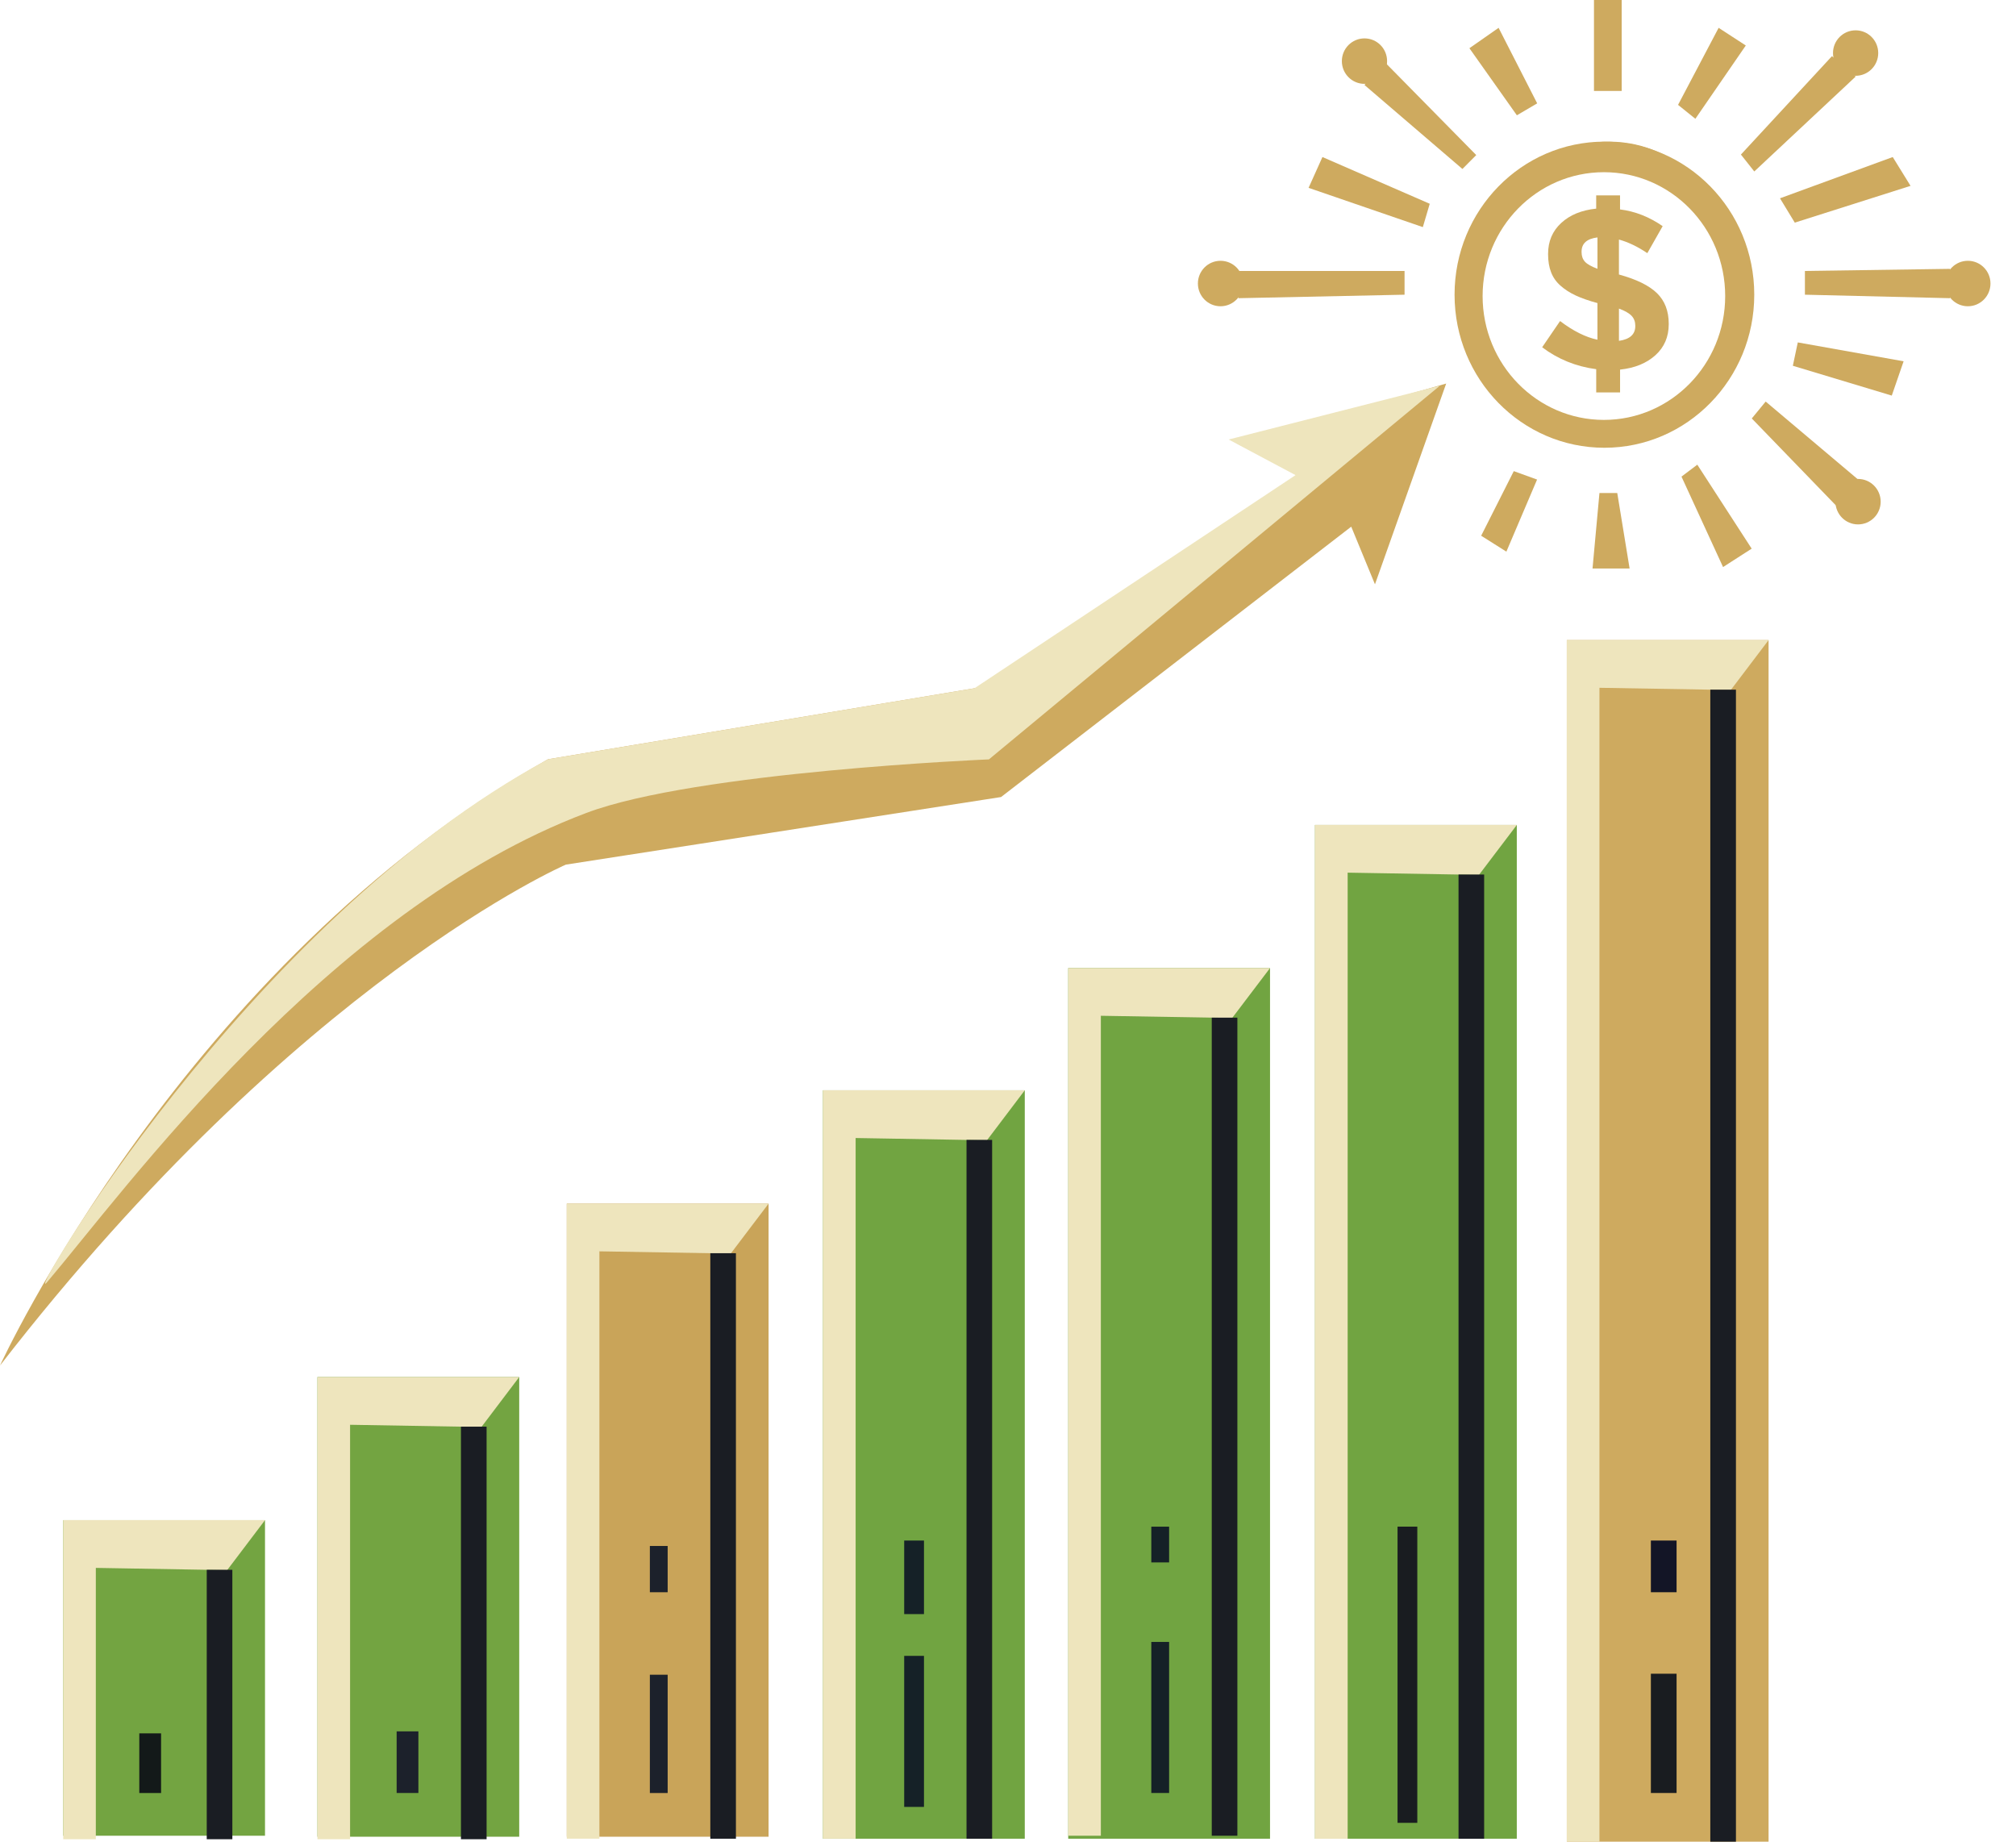 <svg width="71" height="65" viewBox="0 0 71 65" fill="none" xmlns="http://www.w3.org/2000/svg">
<path d="M62.286 22.541H55.18V64.856H62.286V22.541Z" fill="#CEAA5F"/>
<path d="M60.955 24.299L62.287 22.541H55.18V64.856H56.33V24.221L60.955 24.299Z" fill="#EEE5BD"/>
<path d="M61.137 24.287H60.234V64.856H61.137V24.287Z" fill="#1A1D23"/>
<path d="M59.046 54.251H58.141V56.071H59.046V54.251Z" fill="#131526"/>
<path d="M59.046 58.941H58.141V63.141H59.046V58.941Z" fill="#191C20"/>
<path d="M44.728 34.091H37.621V64.751H44.728V34.091Z" fill="#71A441"/>
<path d="M43.395 35.849L44.728 34.091H37.621V64.646H38.77V35.771L43.395 35.849Z" fill="#EEE5BD"/>
<path d="M43.578 35.837H42.676V64.646H43.578V35.837Z" fill="#1A1D23"/>
<path d="M41.174 53.762H40.547V55.021H41.174V53.762Z" fill="#152127"/>
<path d="M41.174 57.821H40.547V63.141H41.174V57.821Z" fill="#152127"/>
<path d="M53.419 29.051H46.312V64.751H53.419V29.051Z" fill="#71A441"/>
<path d="M52.087 30.809L53.42 29.051H46.312V64.752H47.462V30.731L52.087 30.809Z" fill="#EEE5BD"/>
<path d="M52.269 30.797H51.367V64.752H52.269V30.797Z" fill="#1A1D23"/>
<path d="M49.915 53.761H49.219V64.192H49.915V53.761Z" fill="#191C20"/>
<path d="M36.091 38.395H28.984V64.751H36.091V38.395Z" fill="#71A441"/>
<path d="M34.759 40.155L36.091 38.395H28.984V64.751H30.134V40.076L34.759 40.155Z" fill="#EEE5BD"/>
<path d="M34.941 40.142H34.039V64.751H34.941V40.142Z" fill="#1A1D23"/>
<path d="M32.541 54.251H31.844V56.841H32.541V54.251Z" fill="#152127"/>
<path d="M32.541 58.312H31.844V63.631H32.541V58.312Z" fill="#152127"/>
<path d="M27.068 42.386H19.961V64.681H27.068V42.386Z" fill="#C9A459"/>
<path d="M25.735 44.145L27.068 42.386H19.961V64.751H21.11V44.066L25.735 44.145Z" fill="#EEE5BD"/>
<path d="M25.918 44.132H25.016V64.751H25.918V44.132Z" fill="#1A1D23"/>
<path d="M23.514 54.442H22.887V56.071H23.514V54.442Z" fill="#1C212B"/>
<path d="M23.514 58.976H22.887V63.142H23.514V58.976Z" fill="#1C212B"/>
<path d="M18.286 48.493H11.18V64.681H18.286V48.493Z" fill="#73A441"/>
<path d="M16.954 50.253L18.286 48.493H11.18V64.769H12.329V50.174L16.954 50.253Z" fill="#EEE5BD"/>
<path d="M17.137 50.24H16.234V64.769H17.137V50.24Z" fill="#1A1D23"/>
<path d="M14.735 60.971H13.969V63.141H14.735V60.971Z" fill="#1C212B"/>
<path d="M9.333 53.533H2.227V64.646H9.333V53.533Z" fill="#73A441"/>
<path d="M8 55.293L9.333 53.533H2.227V64.769H3.375V55.214L8 55.293Z" fill="#EEE5BD"/>
<path d="M8.183 55.281H7.281V64.769H8.183V55.281Z" fill="#1A1D23"/>
<path d="M5.673 61.041H4.906V63.142H5.673V61.041Z" fill="#131919"/>
<path d="M0 48.088C0 48.088 6.48 33.948 19.3 26.737L34.458 24.214L45.706 16.727L43.547 15.607L50.932 13.507L48.424 20.577L47.588 18.547L35.255 28.068L19.929 30.448C19.929 30.448 10.522 34.508 0 48.088Z" fill="#CEAA5F"/>
<path d="M45.626 16.732L43.272 15.477L50.711 13.582L34.828 26.742C34.828 26.742 24.502 27.173 20.645 28.63C11.54 32.068 4.378 41.948 1.667 45.141C0.689 46.293 8.692 32.435 19.301 26.738L34.318 24.238L45.626 16.732Z" fill="#EEE5BD"/>
<path d="M56.504 4.988C53.589 4.988 51.227 7.401 51.227 10.378C51.227 13.355 53.589 15.768 56.504 15.768C59.42 15.768 61.782 13.354 61.782 10.378C61.782 7.401 59.419 4.988 56.504 4.988ZM56.487 14.787C54.128 14.787 52.215 12.835 52.215 10.426C52.215 8.017 54.128 6.064 56.487 6.064C58.846 6.064 60.758 8.017 60.758 10.426C60.758 12.835 58.845 14.787 56.487 14.787Z" fill="#CEAA5F"/>
<path d="M51.365 9.542C51.365 9.542 51.818 6.287 55.04 5.255C58.262 4.222 59.917 6.515 59.917 6.515C59.917 6.515 57.803 5.041 55.128 6.06C52.451 7.079 51.313 9.315 51.365 9.542Z" fill="#CEAA5F"/>
<path d="M56.216 13.82V13.001C55.501 12.906 54.867 12.648 54.312 12.229L54.943 11.306C55.406 11.657 55.844 11.876 56.259 11.963V10.673C55.957 10.591 55.703 10.502 55.495 10.406C55.287 10.309 55.108 10.194 54.957 10.059C54.805 9.925 54.695 9.767 54.626 9.586C54.556 9.405 54.521 9.195 54.521 8.955V8.939C54.521 8.498 54.675 8.136 54.983 7.852C55.29 7.568 55.701 7.4 56.215 7.347V6.88H57.055V7.375C57.583 7.44 58.084 7.637 58.556 7.964L58.016 8.915C57.675 8.685 57.342 8.525 57.016 8.436V9.667C57.633 9.835 58.08 10.055 58.356 10.324C58.631 10.593 58.77 10.952 58.77 11.401V11.417C58.77 11.863 58.613 12.227 58.301 12.509C57.988 12.792 57.574 12.961 57.056 13.016V13.819L56.216 13.82ZM55.7 8.879C55.7 9.016 55.739 9.128 55.818 9.215C55.898 9.303 56.044 9.386 56.26 9.465V8.361C55.887 8.406 55.7 8.573 55.7 8.864V8.879ZM57.592 11.469C57.592 11.331 57.549 11.216 57.464 11.124C57.378 11.032 57.229 10.946 57.017 10.867V12.003C57.4 11.948 57.592 11.775 57.592 11.484V11.469Z" fill="#CEAA5F"/>
<path d="M56.137 0H56.189H57.113V3.203H56.137V0Z" fill="#CEAA5F"/>
<path d="M60.527 0.98L61.484 1.602L59.708 4.183L59.098 3.693L60.527 0.98Z" fill="#CEAA5F"/>
<path d="M51.75 1.698L52.778 0.98L54.137 3.64L53.422 4.06L51.75 1.698Z" fill="#CEAA5F"/>
<path d="M48.734 2.153L51.991 5.461L51.504 5.95L48.055 2.993L48.734 2.153Z" fill="#CEAA5F"/>
<path d="M46.574 5.53L50.353 7.176L50.11 7.998L46.086 6.615L46.574 5.53Z" fill="#CEAA5F"/>
<path d="M49.466 9.542V10.378L43.613 10.501V9.542H49.466Z" fill="#CEAA5F"/>
<path d="M53.313 16.591L54.133 16.888L53.052 19.426L52.164 18.866L53.313 16.591Z" fill="#CEAA5F"/>
<path d="M56.33 17.361H56.957L57.392 20.021H56.086L56.33 17.361Z" fill="#CEAA5F"/>
<path d="M59.776 16.364L59.219 16.784L60.683 19.969L61.691 19.321L59.776 16.364Z" fill="#CEAA5F"/>
<path d="M62.184 14.141L61.695 14.736L64.657 17.798L65.441 16.888L62.184 14.141Z" fill="#CEAA5F"/>
<path d="M63.315 12.058L63.141 12.881L66.625 13.931L67.042 12.723L63.315 12.058Z" fill="#CEAA5F"/>
<path d="M63.566 9.542V10.378L68.679 10.501V9.468L63.566 9.542Z" fill="#CEAA5F"/>
<path d="M62.688 6.983L63.209 7.84L67.286 6.545L66.659 5.53L62.688 6.983Z" fill="#CEAA5F"/>
<path d="M61.312 5.443L61.783 6.038L65.354 2.696L64.518 1.978L61.312 5.443Z" fill="#CEAA5F"/>
<path d="M65.352 2.669C65.791 2.669 66.148 2.31 66.148 1.868C66.148 1.426 65.791 1.068 65.352 1.068C64.911 1.068 64.555 1.426 64.555 1.868C64.555 2.31 64.911 2.669 65.352 2.669Z" fill="#CEAA5F"/>
<path d="M69.305 10.785C69.745 10.785 70.101 10.426 70.101 9.984C70.101 9.542 69.745 9.184 69.305 9.184C68.865 9.184 68.508 9.542 68.508 9.984C68.508 10.426 68.865 10.785 69.305 10.785Z" fill="#CEAA5F"/>
<path d="M65.437 18.467C65.877 18.467 66.234 18.109 66.234 17.667C66.234 17.225 65.877 16.866 65.437 16.866C64.997 16.866 64.641 17.225 64.641 17.667C64.641 18.109 64.997 18.467 65.437 18.467Z" fill="#CEAA5F"/>
<path d="M42.984 10.785C43.424 10.785 43.781 10.426 43.781 9.984C43.781 9.542 43.424 9.184 42.984 9.184C42.544 9.184 42.188 9.542 42.188 9.984C42.188 10.426 42.544 10.785 42.984 10.785Z" fill="#CEAA5F"/>
<path d="M48.055 2.953C48.495 2.953 48.851 2.595 48.851 2.153C48.851 1.71 48.495 1.352 48.055 1.352C47.614 1.352 47.258 1.71 47.258 2.153C47.258 2.595 47.614 2.953 48.055 2.953Z" fill="#CEAA5F"/>
</svg>
